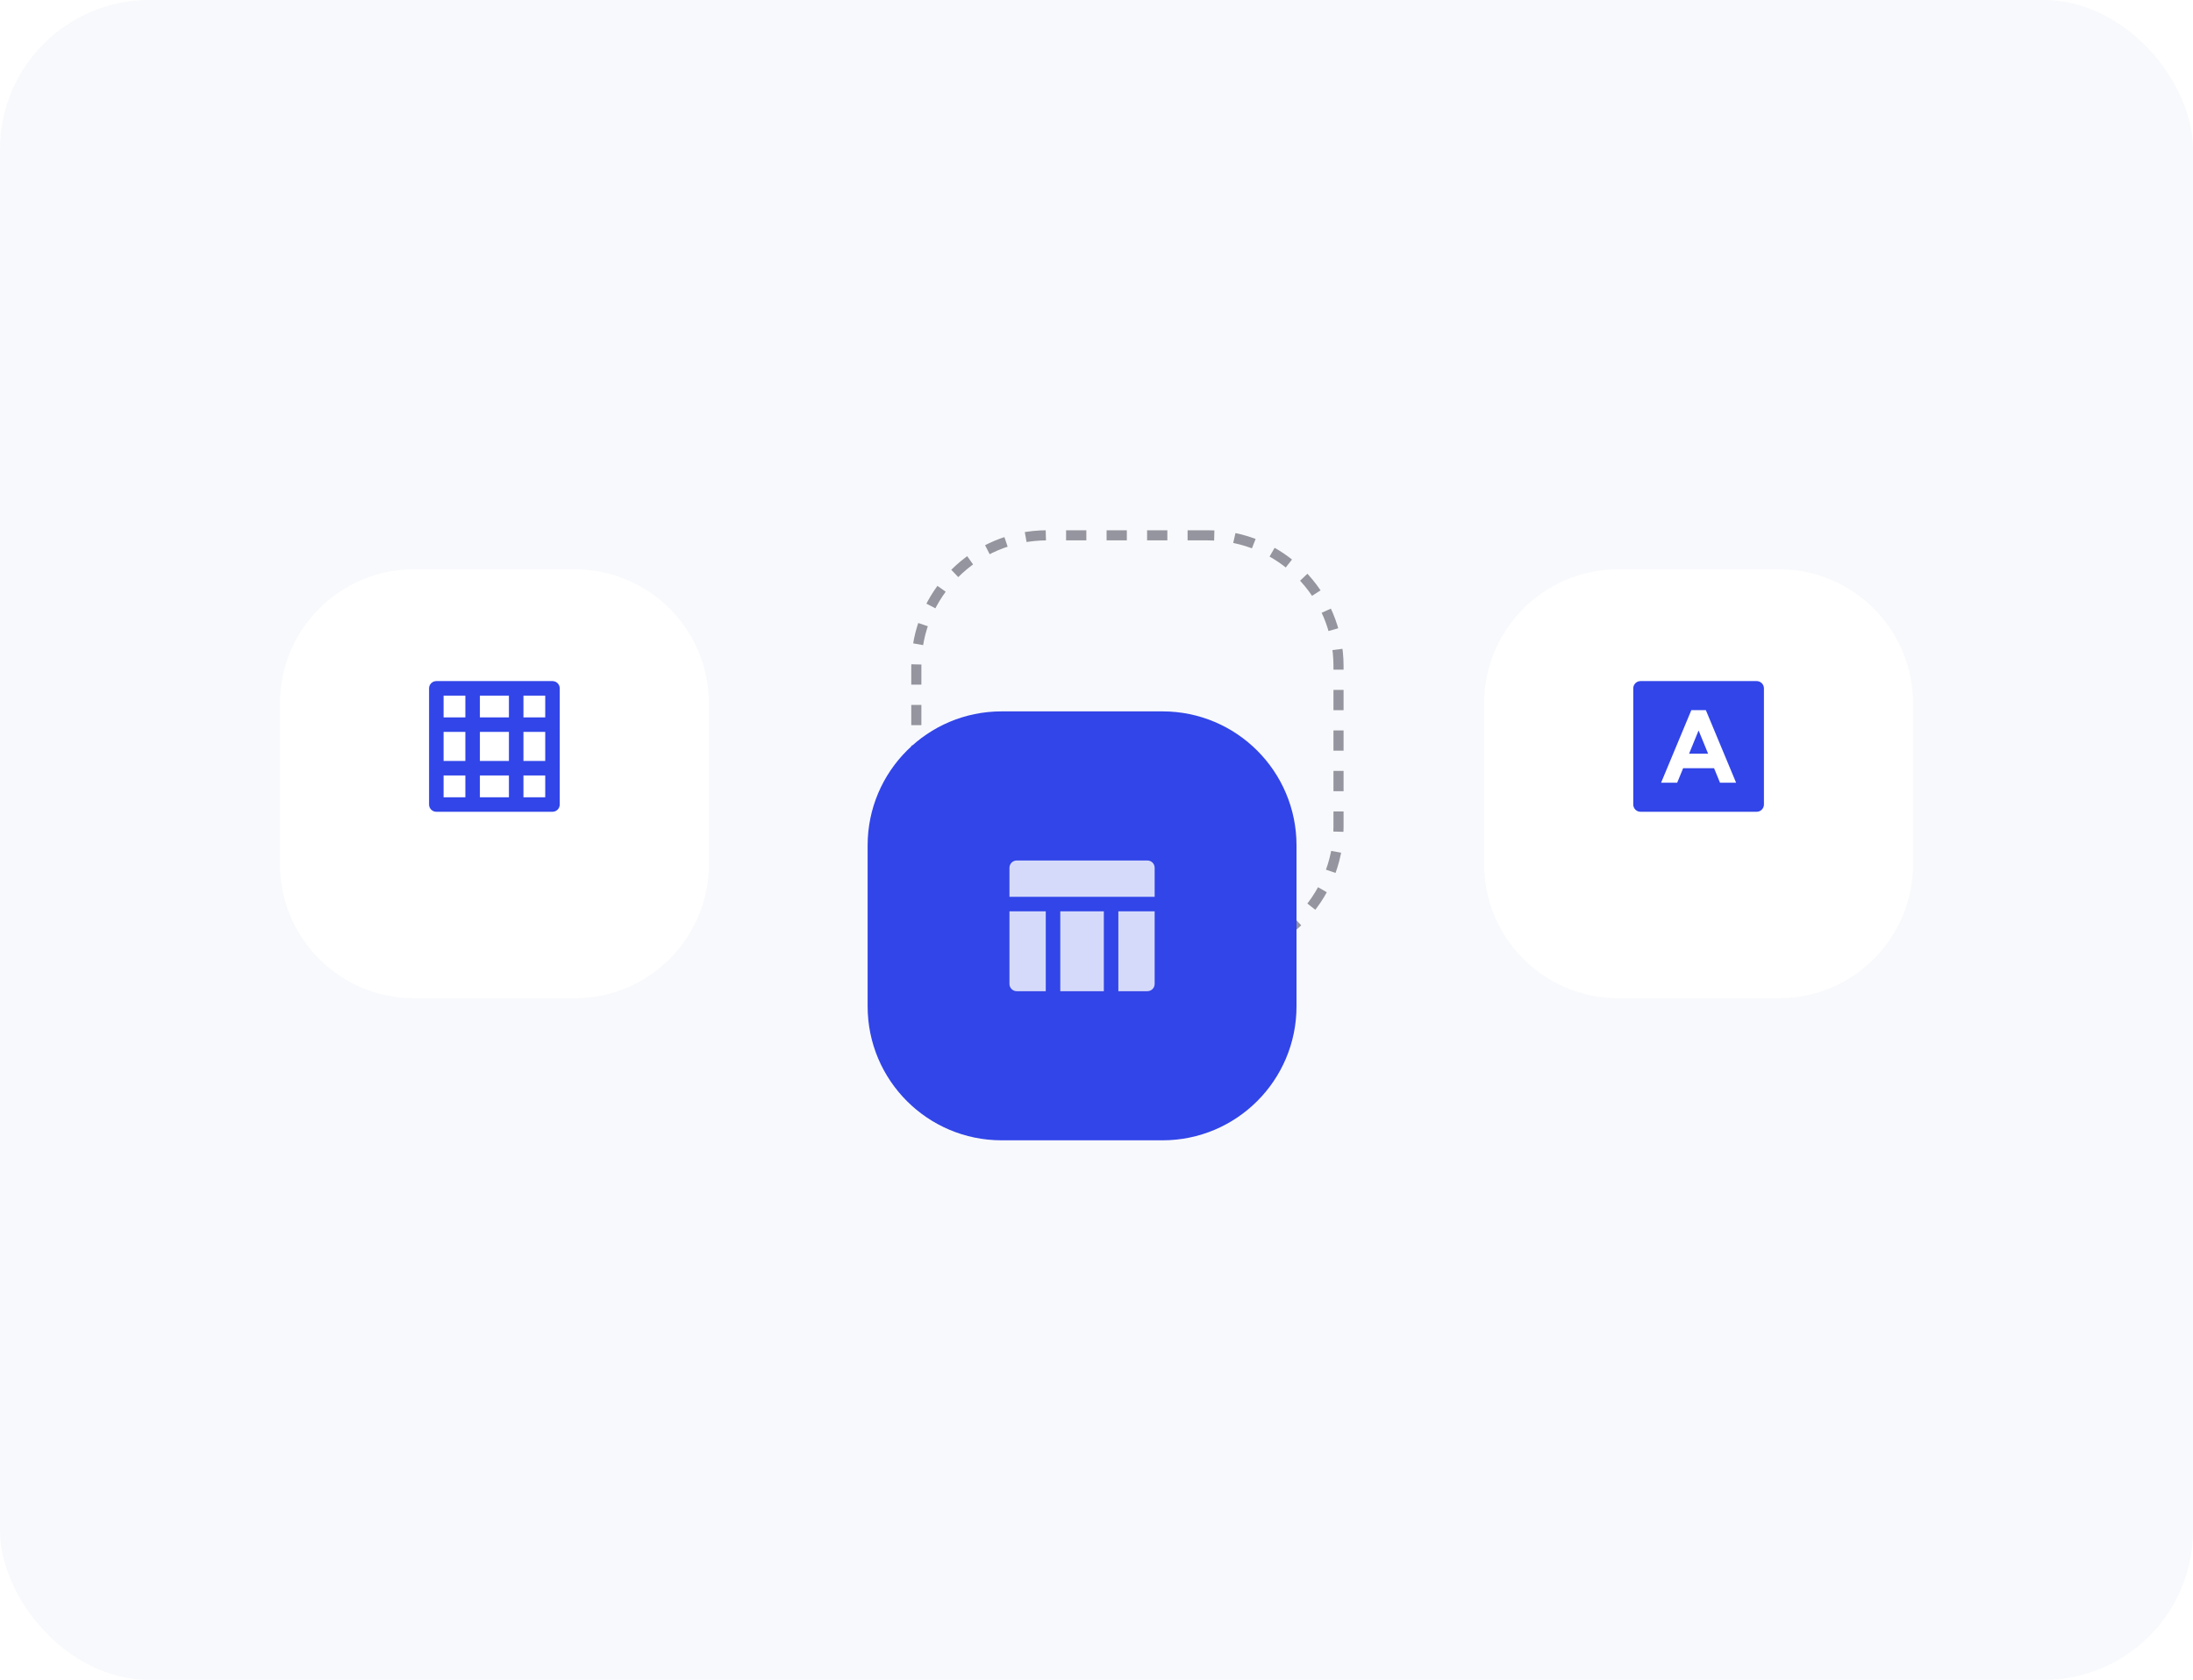 <svg width="235" height="180" viewBox="0 0 235 180" fill="none" xmlns="http://www.w3.org/2000/svg">
<rect width="235" height="180" rx="16" fill="#F8F9FC"/>
<g filter="url(#filter0_d_81_7930)">
<path d="M61.597 57H44.362C36.43 57 30 63.43 30 71.362V88.597C30 96.529 36.43 102.959 44.362 102.959H61.597C69.529 102.959 75.96 96.529 75.96 88.597V71.362C75.96 63.43 69.529 57 61.597 57Z" fill="white"/>
</g>
<mask id="mask0_81_7930" style="mask-type:luminance" maskUnits="userSpaceOnUse" x="43" y="70" width="20" height="20">
<path d="M62.316 70.644H43.645V89.315H62.316V70.644Z" fill="white"/>
</mask>
<g mask="url(#mask0_81_7930)">
<path d="M54.536 78.424H51.424V81.535H54.536V78.424ZM56.092 78.424V81.535H58.426V78.424H56.092ZM54.536 85.425V83.091H51.424V85.425H54.536ZM56.092 85.425H58.426V83.091H56.092V85.425ZM54.536 74.534H51.424V76.868H54.536V74.534ZM56.092 74.534V76.868H58.426V74.534H56.092ZM49.868 78.424H47.534V81.535H49.868V78.424ZM49.868 85.425V83.091H47.534V85.425H49.868ZM49.868 74.534H47.534V76.868H49.868V74.534ZM46.757 72.978H59.204C59.41 72.978 59.608 73.06 59.754 73.206C59.9 73.352 59.982 73.549 59.982 73.756V86.203C59.982 86.409 59.9 86.607 59.754 86.753C59.608 86.899 59.41 86.981 59.204 86.981H46.757C46.55 86.981 46.352 86.899 46.206 86.753C46.06 86.607 45.978 86.409 45.978 86.203V73.756C45.978 73.549 46.06 73.352 46.206 73.206C46.352 73.06 46.55 72.978 46.757 72.978Z" fill="#3145E8"/>
</g>
<g filter="url(#filter1_d_81_7930)">
<path d="M190.638 57H173.403C165.471 57 159.041 63.43 159.041 71.362V88.597C159.041 96.529 165.471 102.959 173.403 102.959H190.638C198.57 102.959 205 96.529 205 88.597V71.362C205 63.43 198.57 57 190.638 57Z" fill="white"/>
</g>
<mask id="mask1_81_7930" style="mask-type:luminance" maskUnits="userSpaceOnUse" x="172" y="70" width="20" height="20">
<path d="M191.356 70.644H172.685V89.315H191.356V70.644Z" fill="white"/>
</mask>
<g mask="url(#mask1_81_7930)">
<path d="M175.797 72.978H188.244C188.45 72.978 188.648 73.06 188.794 73.206C188.94 73.352 189.022 73.549 189.022 73.756V86.203C189.022 86.409 188.94 86.607 188.794 86.753C188.648 86.899 188.45 86.981 188.244 86.981H175.797C175.59 86.981 175.392 86.899 175.247 86.753C175.101 86.607 175.019 86.409 175.019 86.203V73.756C175.019 73.549 175.101 73.352 175.247 73.206C175.392 73.06 175.59 72.978 175.797 72.978ZM180.363 82.313H183.678L184.316 83.869H186.04L182.798 76.09H181.242L178 83.869H179.725L180.363 82.313H180.363ZM181 80.757L182.02 78.268L183.04 80.757H181.001H181Z" fill="#3145E8"/>
</g>
<path d="M129.431 57.359H112.197C104.463 57.359 98.193 63.629 98.193 71.363V88.597C98.193 96.331 104.463 102.601 112.197 102.601H129.431C137.165 102.601 143.435 96.331 143.435 88.597V71.363C143.435 63.629 137.165 57.359 129.431 57.359Z" stroke="#94959E" stroke-width="1.083" stroke-dasharray="2.17 2.17"/>
<path d="M124.571 76.223H107.336C99.404 76.223 92.974 82.654 92.974 90.586V107.821C92.974 115.753 99.404 122.183 107.336 122.183H124.571C132.503 122.183 138.933 115.753 138.933 107.821V90.586C138.933 82.654 132.503 76.223 124.571 76.223Z" fill="#3145E8"/>
<mask id="mask2_81_7930" style="mask-type:luminance" maskUnits="userSpaceOnUse" x="106" y="89" width="20" height="20">
<path d="M125.288 89.867H106.617V108.539H125.288V89.867Z" fill="white"/>
</mask>
<g mask="url(#mask2_81_7930)">
<g opacity="0.8">
<path d="M118.286 106.205H113.618V97.647H118.286V106.205ZM119.842 106.205V97.647H123.732V105.427C123.732 105.633 123.65 105.831 123.505 105.977C123.359 106.122 123.161 106.205 122.954 106.205H119.842ZM112.063 106.205H108.951C108.745 106.205 108.547 106.122 108.401 105.977C108.255 105.831 108.173 105.633 108.173 105.427V97.647H112.063V106.205ZM123.732 96.091H108.173V92.979C108.173 92.773 108.255 92.575 108.401 92.429C108.547 92.283 108.745 92.201 108.951 92.201H122.954C123.161 92.201 123.359 92.283 123.505 92.429C123.65 92.575 123.732 92.773 123.732 92.979V96.091Z" fill="white"/>
</g>
</g>
<defs>
<filter id="filter0_d_81_7930" x="16" y="47" width="73.96" height="73.96" filterUnits="userSpaceOnUse" color-interpolation-filters="sRGB">
<feFlood flood-opacity="0" result="BackgroundImageFix"/>
<feColorMatrix in="SourceAlpha" type="matrix" values="0 0 0 0 0 0 0 0 0 0 0 0 0 0 0 0 0 0 127 0" result="hardAlpha"/>
<feOffset dy="4"/>
<feGaussianBlur stdDeviation="7"/>
<feComposite in2="hardAlpha" operator="out"/>
<feColorMatrix type="matrix" values="0 0 0 0 0 0 0 0 0 0 0 0 0 0 0 0 0 0 0.05 0"/>
<feBlend mode="normal" in2="BackgroundImageFix" result="effect1_dropShadow_81_7930"/>
<feBlend mode="normal" in="SourceGraphic" in2="effect1_dropShadow_81_7930" result="shape"/>
</filter>
<filter id="filter1_d_81_7930" x="145.041" y="47" width="73.96" height="73.96" filterUnits="userSpaceOnUse" color-interpolation-filters="sRGB">
<feFlood flood-opacity="0" result="BackgroundImageFix"/>
<feColorMatrix in="SourceAlpha" type="matrix" values="0 0 0 0 0 0 0 0 0 0 0 0 0 0 0 0 0 0 127 0" result="hardAlpha"/>
<feOffset dy="4"/>
<feGaussianBlur stdDeviation="7"/>
<feComposite in2="hardAlpha" operator="out"/>
<feColorMatrix type="matrix" values="0 0 0 0 0 0 0 0 0 0 0 0 0 0 0 0 0 0 0.05 0"/>
<feBlend mode="normal" in2="BackgroundImageFix" result="effect1_dropShadow_81_7930"/>
<feBlend mode="normal" in="SourceGraphic" in2="effect1_dropShadow_81_7930" result="shape"/>
</filter>
</defs>
</svg>
